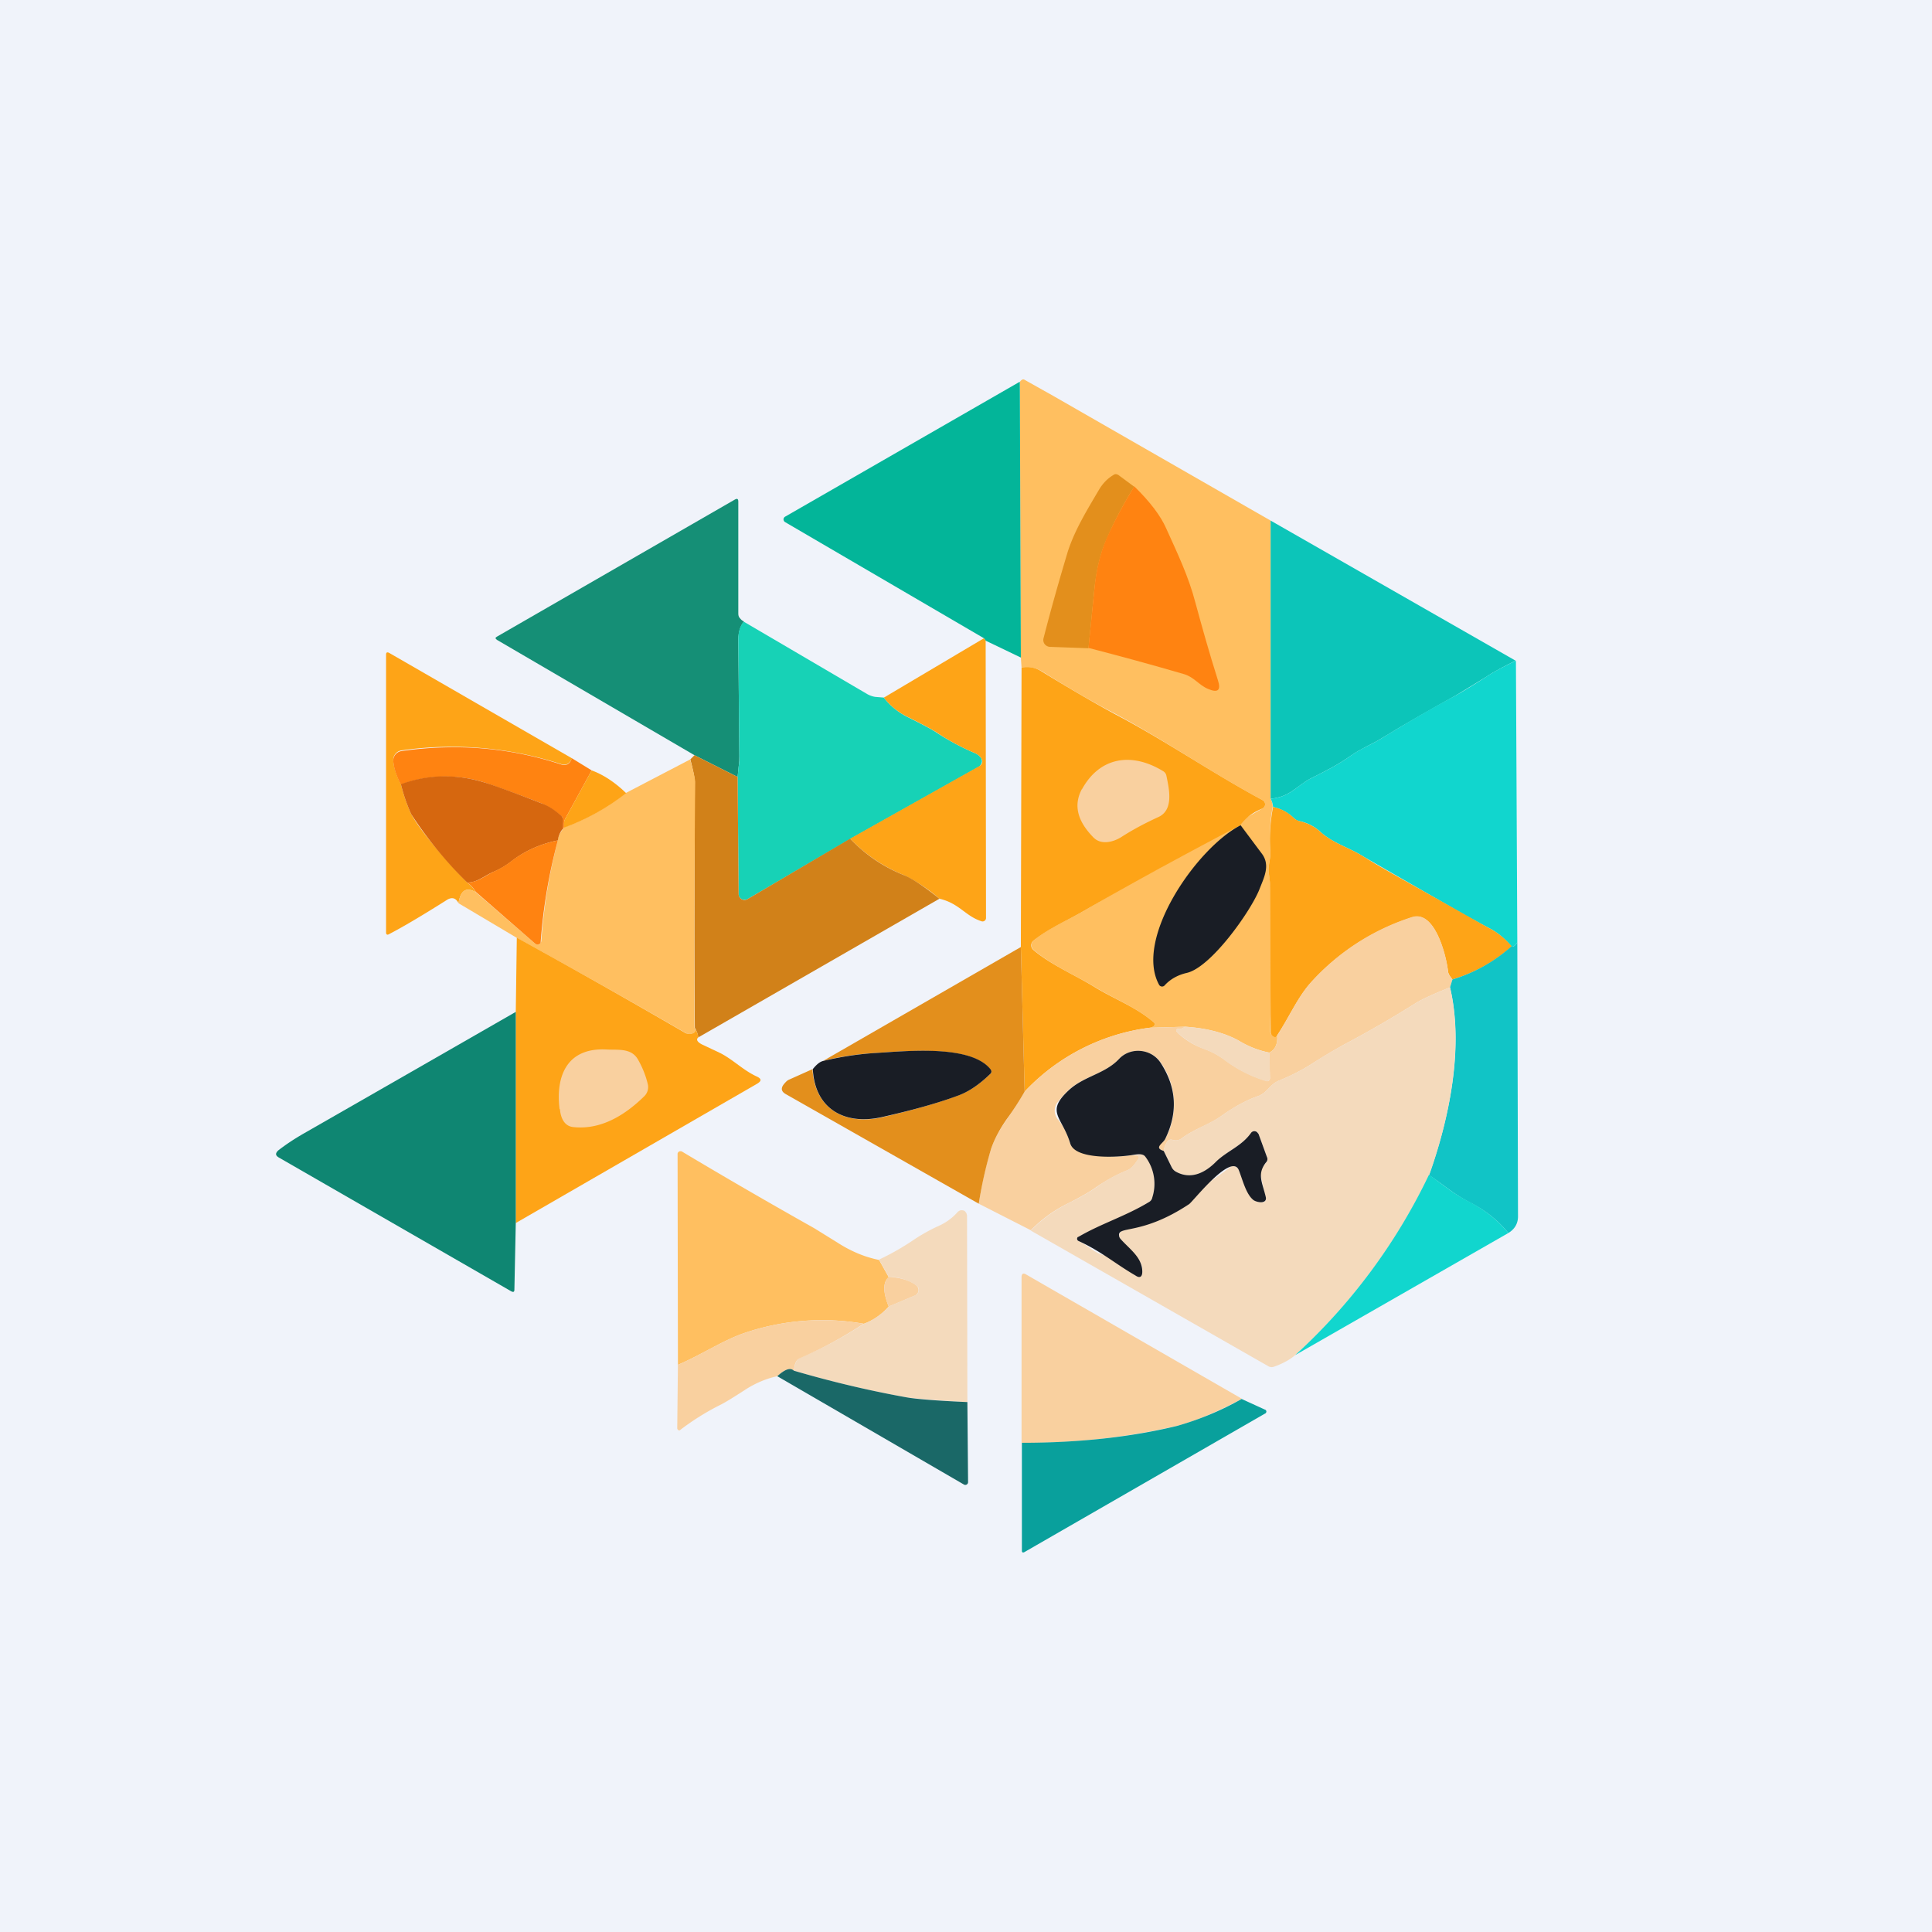 ﻿<?xml version="1.0" standalone="no"?>
<!DOCTYPE svg PUBLIC "-//W3C//DTD SVG 1.1//EN" 
"http://www.w3.org/Graphics/SVG/1.1/DTD/svg11.dtd">
<svg width="56" height="56" viewBox="0 0 56 56" xmlns="http://www.w3.org/2000/svg"><path fill="#F0F3FA" d="M0 0h56v56H0z"/><path d="M36.83 15.09v8.06c.04.08.06.16.06.24-.08.42-.1.84-.07 1.27.02.24-.08.43-.04.67.23 1.48.04 3.08.04 4.57 0 .04.02.08.05.1.07.08.12.08.15.01.02.25-.06.42-.23.5a2.74 2.74 0 0 1-.89-.35c-.4-.22-.92-.36-1.55-.4l-1.03.03a.3.3 0 0 0 .13-.05.07.07 0 0 0 .02-.05v-.03l-.02-.02c-.52-.45-1.1-.66-1.68-1.01-.57-.35-1.31-.66-1.81-1.1a.18.18 0 0 1-.05-.2.18.18 0 0 1 .05-.07c.45-.37.96-.57 1.46-.86l1.65-.97c.27-.15.58-.25.81-.45l2.7-1.54a.14.14 0 0 0 .09-.12.14.14 0 0 0-.08-.13c-1.47-.79-2.82-1.73-4.3-2.52-.67-.35-1.35-.75-2.07-1.2a.86.86 0 0 0-.61-.12l-.02-.3-.03-7.98c.05-.07.1-.09.14-.06l.82.46 6.31 3.62Z" fill="#FFBF60"/><path d="m29.56 11.07.03 7.99-1.02-.49a2.83 2.83 0 0 0-.05-.07l-5.77-3.37a.1.1 0 0 1-.04-.08.1.1 0 0 1 .04-.07l6.8-3.91Z" fill="#03B599"/><path d="M32.88 14.1c-.31.5-.58 1-.8 1.52-.19.42-.3.9-.36 1.47l-.17 1.7-1.1-.04a.21.21 0 0 1-.17-.08.2.2 0 0 1-.03-.18c.22-.86.46-1.7.7-2.5.21-.65.58-1.24.92-1.82.1-.16.23-.3.4-.4.05-.04.1-.03.15 0l.46.34Z" fill="#E38F1C"/><path d="M32.88 14.1c.46.45.76.85.92 1.21.32.71.65 1.39.85 2.16.19.7.4 1.45.65 2.24.1.3 0 .38-.28.26-.27-.11-.4-.34-.7-.43-.96-.28-1.88-.53-2.77-.76l.17-1.69c.05-.56.17-1.05.35-1.47.23-.52.5-1.02.8-1.51Z" fill="#FF8311"/><path d="M21.56 18.02c-.1.12-.16.3-.16.52l.03 3.38c0 .08 0 .18-.02.3l-.03.3-1.25-.63-5.72-3.34c-.06-.04-.06-.07 0-.1l6.89-3.97c.07-.04.1-.02.1.06v3.24c0 .05.01.1.04.13.04.05.07.08.12.1Z" fill="#158F76"/><path d="m36.83 15.09 7.1 4.06c-.32.16-.62.31-.87.48l-.85.52c-.72.4-1.43.8-2.13 1.23-.3.19-.64.32-.92.52-.38.27-.76.46-1.18.67-.38.2-.6.54-1.15.58v-8.06Z" fill="#0CC5B9"/><path d="m21.56 18.02 3.58 2.1a.7.7 0 0 0 .23.08l.25.02c.18.24.43.44.72.58.4.2.67.34.8.43.35.23.72.43 1.12.6.07.03.12.07.17.13a.17.17 0 0 1 0 .2.18.18 0 0 1-.05.06l-3.74 2.1-2.97 1.74a.18.18 0 0 1-.24-.06.17.17 0 0 1-.02-.1l-.03-3.38.03-.3c.02-.12.03-.22.02-.3l-.03-3.38c0-.23.05-.4.16-.52Z" fill="#17D2B6"/><path d="m28.52 18.5.05.07.01 8.03a.1.1 0 0 1-.14.1c-.46-.15-.64-.52-1.21-.65a4.8 4.8 0 0 0-1.02-.68 4.51 4.51 0 0 1-1.57-1.06l3.74-2.1a.17.17 0 0 0 .09-.11.17.17 0 0 0-.04-.14.44.44 0 0 0-.17-.13c-.4-.17-.77-.37-1.11-.6-.14-.09-.4-.23-.8-.43-.3-.14-.55-.34-.73-.58l2.9-1.72ZM16.58 21.98c-.07.16-.17.21-.31.17a10.24 10.24 0 0 0-4.63-.4.28.28 0 0 0-.24.3c.02.23.1.45.22.68a5 5 0 0 0 .3.87c.24.43.78 1.1 1.62 1.98.13.1.21.2.25.28-.28-.16-.44-.05-.5.32-.08-.16-.2-.19-.36-.08-.76.48-1.31.8-1.66.98-.05.03-.08 0-.08-.05v-8.05c0-.07.03-.09.1-.05l5.29 3.05Z" fill="#FEA417"/><path d="m43.94 19.15.04 8.17c-.08.1-.13.14-.17.11-.2-.23-.42-.42-.69-.55l-.61-.33a2299.68 2299.68 0 0 1-2.97-1.71c-.42-.27-.92-.4-1.28-.74a1.27 1.27 0 0 0-.6-.3.33.33 0 0 1-.16-.09 1.26 1.26 0 0 0-.6-.32.64.64 0 0 0-.07-.24c.55-.04.77-.38 1.15-.58.42-.21.8-.4 1.18-.67.28-.2.62-.33.92-.52.7-.43 1.4-.84 2.13-1.23.11-.06.4-.23.85-.52.25-.17.55-.32.88-.48Z" fill="#11D6CE"/><path d="M35.95 23.92c-1.15.6-3.03 1.61-4.53 2.48-.5.29-1.01.5-1.46.86a.18.18 0 0 0-.07.14.18.18 0 0 0 .07.14c.5.43 1.24.74 1.8 1.09.58.35 1.17.56 1.69 1.01a.06.06 0 0 1 .01.08l-.01.02a.3.3 0 0 1-.13.05 6.03 6.03 0 0 0-3.62 1.85l-.11-4.19.02-8.1c.22-.04.42 0 .61.13.72.44 1.4.84 2.06 1.2 1.49.78 2.84 1.72 4.31 2.51a.14.14 0 0 1 .08.13.14.14 0 0 1-.09.12c-.27.11-.48.27-.63.48Z" fill="#FEA417"/><path d="m16.58 21.98.57.35-.76 1.39a.32.32 0 0 0-.04.13v.13a.19.19 0 0 1-.04.06V23.7a.18.18 0 0 0-.06-.06 2.09 2.09 0 0 0-.57-.36 39.7 39.7 0 0 0-1.64-.6 3.76 3.76 0 0 0-2.42.06c-.12-.23-.2-.45-.22-.67a.28.28 0 0 1 .24-.3c1.6-.23 3.14-.1 4.63.39.14.04.25-.01.3-.17Z" fill="#FF8311"/><path d="m20.13 21.89 1.25.63.03 3.39a.17.17 0 0 0 .26.15l2.97-1.75c.44.46.96.82 1.57 1.06.24.1.57.32 1.02.68l-6.99 4.02a.73.73 0 0 0-.1-.28c-.02-2.37-.01-4.74 0-7.12 0-.1-.04-.31-.13-.66l.12-.12Z" fill="#D18119"/><path d="M20 22c.1.36.15.58.15.67-.02 2.38-.03 4.75-.02 7.12.05.09.02.15-.08.17-.05.02-.1.01-.16-.01a247.1 247.1 0 0 0-4.9-2.76l-1.7-1.01c.06-.37.22-.48.5-.32l1.72 1.49a.11.11 0 0 0 .18-.08c.07-.98.23-1.95.48-2.91 0-.09.05-.2.14-.32a.19.19 0 0 0 .04-.06 6.36 6.36 0 0 0 1.8-1l1.86-.97Z" fill="#FFBF60"/><path d="M31.36 22.88c.52-.95 1.45-1.08 2.35-.53a.2.2 0 0 1 .1.14c.08.39.22 1-.25 1.2-.37.17-.73.36-1.07.58-.23.14-.58.23-.8 0-.38-.39-.62-.86-.33-1.4Z" fill="#F9D09F"/><path d="M17.15 22.33c.33.12.67.34 1 .66-.56.44-1.17.77-1.8 1v-.14c0-.05.02-.1.04-.13l.76-1.39Z" fill="#FEA417"/><path d="M16.3 24.04a.64.64 0 0 0-.13.32c-.5.1-.95.3-1.34.6a2.3 2.3 0 0 1-.5.3c-.28.11-.5.33-.79.32a11.72 11.72 0 0 1-1.62-1.98 5 5 0 0 1-.3-.87c.8-.29 1.6-.3 2.42-.05.24.07.8.27 1.64.6.21.07.4.2.57.35a.17.17 0 0 1 .07.14l-.01.27Z" fill="#D6670F"/><path d="M36.9 23.39c.24.05.44.16.6.32.04.04.1.07.16.09.23.05.43.15.6.3.36.34.86.47 1.28.74.25.16.5.3.76.45a2395.51 2395.51 0 0 0 2.82 1.59c.27.13.5.32.7.55a4.5 4.5 0 0 1-1.72.96c-.06-.08-.12-.15-.13-.25-.05-.41-.37-1.77-1.04-1.55a6.7 6.7 0 0 0-2.94 1.9c-.38.42-.63 1.01-.97 1.52-.03.07-.08.07-.15 0a.16.16 0 0 1-.04-.11l-.01-4.12c0-.15-.02-.3-.04-.45-.04-.24.06-.43.04-.67-.03-.43 0-.85.08-1.27Z" fill="#FEA417"/><path d="m35.96 23.92.62.83c.25.34.05.7-.08 1.04-.26.64-1.4 2.25-2.1 2.41-.26.06-.48.18-.65.37a.1.1 0 0 1-.15-.02c-.74-1.33 1.08-3.97 2.36-4.63Z" fill="#191D25"/><path d="M16.17 24.36a15.71 15.71 0 0 0-.5 2.97.11.11 0 0 1-.16.02l-1.72-1.5a.81.81 0 0 0-.25-.27c.3 0 .52-.2.78-.32.18-.08.35-.18.5-.3.4-.3.84-.5 1.35-.6Z" fill="#FF8311"/><path d="m42.1 28.39-.07.23c-.45.18-.79.33-1 .46-.67.42-1.34.81-2.02 1.17-.33.18-.65.37-.96.57-.31.2-.63.36-.97.5-.27.1-.35.36-.61.45-.37.13-.7.32-1.03.55-.38.28-.8.39-1.18.67a.28.28 0 0 1-.27.05c-.07-.02-.12 0-.16.06a.63.63 0 0 0-.1.26.24.24 0 0 1-.12-.07c-.05-.06-.04-.1.03-.15.06-.03.1-.07.13-.12a2.1 2.1 0 0 0-.11-2.2c-.28-.43-.9-.48-1.22-.13-.41.44-1.02.5-1.46.9-.11.11-.22.22-.31.34a.4.4 0 0 0-.02.5c.17.2.29.44.37.71.02.07.06.12.13.15.51.2 1.04.28 1.6.2h.17c.1 0 .12.05.06.13-.09.12-.16.24-.3.3-.33.13-.62.3-.89.48-.22.16-.48.3-.79.46-.42.2-.8.47-1.12.8l-1.51-.77c.09-.57.2-1.1.36-1.6.09-.26.24-.54.45-.84.2-.29.38-.56.52-.81a6.03 6.03 0 0 1 3.62-1.85l1.03-.03a.44.44 0 0 1-.12.06c-.16-.01-.18.04-.06.15.23.2.47.34.73.43.22.08.4.18.57.3a3.85 3.85 0 0 0 1.27.64.09.09 0 0 0 .07-.09l-.02-.74c.17-.08.25-.25.23-.5.33-.5.59-1.1.97-1.53a6.7 6.7 0 0 1 2.94-1.9c.67-.21 1 1.15 1.04 1.56 0 .1.07.17.13.25Z" fill="#F9D09F"/><path d="M14.98 27.18a247.1 247.1 0 0 1 4.9 2.77c.07.02.12.03.17.01.1-.02.13-.08.08-.17.05.07.1.17.11.28-.07.06-.03.13.1.2l.55.26c.38.2.66.5 1.06.68.12.06.13.12 0 .2l-7 4.04v-6.12l.03-2.15Z" fill="#FEA417"/><path d="m43.98 27.32.02 7.94c0 .21-.1.37-.28.48-.3-.37-.67-.66-1.1-.88-.49-.25-.78-.52-1.2-.8.59-1.64 1.02-3.71.61-5.44l.07-.23a4.5 4.5 0 0 0 1.71-.96c.04.03.1-.01.17-.11Z" fill="#11C4C6"/><path d="m29.59 27.45.11 4.19a8.3 8.3 0 0 1-.52.8c-.21.3-.36.59-.45.85-.15.5-.27 1.03-.36 1.6l-5.6-3.18c-.12-.07-.14-.16-.06-.27a.84.84 0 0 1 .07-.08.27.27 0 0 1 .1-.07l.67-.3c.07 1.16.94 1.63 2 1.4.85-.2 1.59-.4 2.2-.63.32-.11.63-.32.94-.62.06-.05.06-.1 0-.16-.58-.7-2.45-.51-3.3-.46-.5.03-1.01.1-1.53.23l5.73-3.3Z" fill="#E38F1C"/><path d="M42.03 28.62c.4 1.73-.02 3.8-.6 5.43a16.97 16.97 0 0 1-3.89 5.23c-.15.13-.35.24-.6.33a.2.2 0 0 1-.16 0l-6.9-3.94c.33-.34.7-.6 1.12-.81.31-.15.57-.3.8-.46.26-.19.55-.35.87-.48.15-.06.22-.18.3-.3.07-.08.05-.12-.05-.13h-.18l.32-.03c.06 0 .11.02.15.07.25.33.31.73.2 1.18a.24.24 0 0 1-.12.14c-.43.26-.85.59-1.35.71a2.77 2.77 0 0 0-.71.31.07.07 0 0 0 0 .08l.03.02c.36.17.5.42.93.44.08 0 .14.03.2.1.14.19.32.34.52.46.13.08.2.04.2-.11v-.06a.47.47 0 0 0-.12-.3l-.52-.6a.15.15 0 0 1 .02-.2.15.15 0 0 1 .07-.04c.47-.1.9-.3 1.27-.6.25-.2.56-.2.79-.44.3-.3.69-.51 1.02-.78a.16.16 0 0 1 .21 0l.05.06.34.76a.3.3 0 0 0 .25.18h.06c.11.02.16-.03.13-.14l-.15-.68v-.08l.04-.08.13-.16a.17.17 0 0 0 .02-.17l-.24-.66a.12.12 0 0 0-.1-.08.12.12 0 0 0-.11.05c-.28.38-.68.5-1 .83-.32.31-.74.54-1.19.29a.3.3 0 0 1-.12-.13l-.23-.47a.63.63 0 0 1 .1-.26c.04-.06.1-.08.16-.06.1.03.19.01.27-.05.38-.28.8-.4 1.18-.67.32-.23.66-.42 1.03-.55.26-.09.34-.35.6-.45.35-.14.67-.3.98-.5.3-.2.63-.39.96-.57.68-.36 1.35-.75 2.02-1.17.21-.13.55-.28 1-.46Z" fill="#F4DABC"/><path d="M14.95 29.33v6.12l-.04 1.93c0 .07-.03.08-.09.05l-6.74-3.88c-.1-.06-.1-.12-.02-.2.23-.18.49-.35.77-.51a5773.33 5773.33 0 0 0 6.12-3.51Z" fill="#0F8672"/><path d="M34.35 29.76c.63.04 1.15.18 1.55.4.34.2.63.31.9.35l.01.74a.09.09 0 0 1-.07.09h-.04a3.85 3.85 0 0 1-1.23-.63 2.07 2.07 0 0 0-.57-.3c-.26-.1-.5-.25-.73-.44-.12-.11-.1-.16.06-.15l.12-.06Z" fill="#F4DABC"/><path d="M16.22 32.15c-.12-.97.22-1.79 1.36-1.73.32.02.7-.05.9.27.14.24.24.49.3.75a.37.37 0 0 1-.1.33c-.57.56-1.26.98-2.05.9-.28-.02-.38-.28-.4-.52Z" fill="#F9D09F"/><path d="M23.55 31c.12-.15.22-.23.32-.25.5-.12 1.02-.2 1.53-.23.84-.05 2.71-.25 3.3.46.05.06.05.11-.01.16-.31.3-.62.51-.93.62-.62.23-1.36.43-2.2.62-1.07.24-1.94-.23-2-1.39ZM33.73 33.36l.23.47c.03.06.07.1.12.13.45.25.87.02 1.18-.3.33-.31.73-.44 1-.82a.12.12 0 0 1 .18-.02l.04.05.24.66c.03.06.02.12-.03.17-.26.34-.1.57 0 1 .04.2-.24.16-.35.09-.23-.17-.33-.63-.44-.89-.23-.47-1.3.9-1.43 1-1.4.93-2.1.61-2.03.93 0 .03.02.05.03.07.26.3.64.54.64.96 0 .15-.07.2-.2.11-.6-.35-.99-.7-1.65-1a.07.07 0 0 1-.03-.1s.01-.02.03-.02c.65-.38 1.37-.6 2.03-1 .06-.03.1-.08.11-.14a1.3 1.3 0 0 0-.2-1.18c-.09-.13-.33-.05-.46-.04-.35.05-1.58.13-1.72-.35-.23-.77-.73-.9-.04-1.54.44-.41 1.05-.47 1.46-.91.33-.35.94-.3 1.21.13.45.7.5 1.43.12 2.2-.07.13-.33.25-.04.34Z" fill="#191D25"/><path d="m25.48 36.52.28.5c-.17.14-.17.43 0 .85-.2.23-.45.4-.72.5a7.01 7.01 0 0 0-3.44.26c-.63.21-1.27.64-1.95.93l-.01-6.1a.08.08 0 0 1 .04-.08.09.09 0 0 1 .09 0c1.27.76 2.55 1.5 3.83 2.22l.71.44c.38.24.77.4 1.17.48Z" fill="#FFBF60"/><path d="M41.42 34.05c.41.29.71.56 1.2.8.43.23.8.52 1.1.89l-6.18 3.54a16.97 16.97 0 0 0 3.88-5.23Z" fill="#11D6CE"/><path d="M28.04 40.64c-.91-.05-1.5-.1-1.78-.14-1.11-.2-2.2-.46-3.25-.77.03-.2.08-.33.17-.37.65-.27 1.27-.6 1.86-.99.27-.1.51-.27.72-.5l.76-.32a.17.17 0 0 0 .1-.22.17.17 0 0 0-.06-.07 1.4 1.4 0 0 0-.8-.25l-.28-.5a7.5 7.5 0 0 0 1.03-.59c.21-.14.43-.26.64-.36.24-.1.44-.24.6-.42a.18.18 0 0 1 .1-.06c.05 0 .09 0 .12.03l.04.05.02.07.01 5.4Z" fill="#F4DABC"/><path d="M35.99 40.55c-.76.4-1.39.66-1.88.78a19.2 19.2 0 0 1-4.5.49v-4.8c0-.1.05-.13.13-.08l6.25 3.6ZM25.76 37.01c.34.02.6.1.8.25a.17.17 0 0 1-.04.29l-.76.32c-.17-.42-.17-.7 0-.86ZM25.03 38.37c-.59.39-1.2.72-1.85 1-.09.03-.15.15-.17.36-.1-.1-.26-.04-.48.16-.32.07-.6.19-.88.36-.4.26-.66.42-.79.48a7.35 7.35 0 0 0-1.16.73.06.06 0 0 1-.06-.03.06.06 0 0 1-.01-.03l.02-1.84c.68-.29 1.32-.72 1.95-.93a7.01 7.01 0 0 1 3.43-.26Z" fill="#F9D09F"/><path d="M23.01 39.73c1.06.31 2.14.57 3.25.77.27.05.87.1 1.78.14l.02 2.32a.08.08 0 0 1-.04.07.08.08 0 0 1-.08 0l-5.41-3.14c.22-.2.38-.26.48-.16Z" fill="#1A6867"/><path d="m35.99 40.55.7.32.01.02a.05.05 0 0 1 0 .05l-.01.02-7 4.03c-.04.02-.07.01-.07-.04v-3.13c1.68 0 3.18-.17 4.5-.49a8.47 8.47 0 0 0 1.87-.78Z" fill="#09A09C"/></svg>